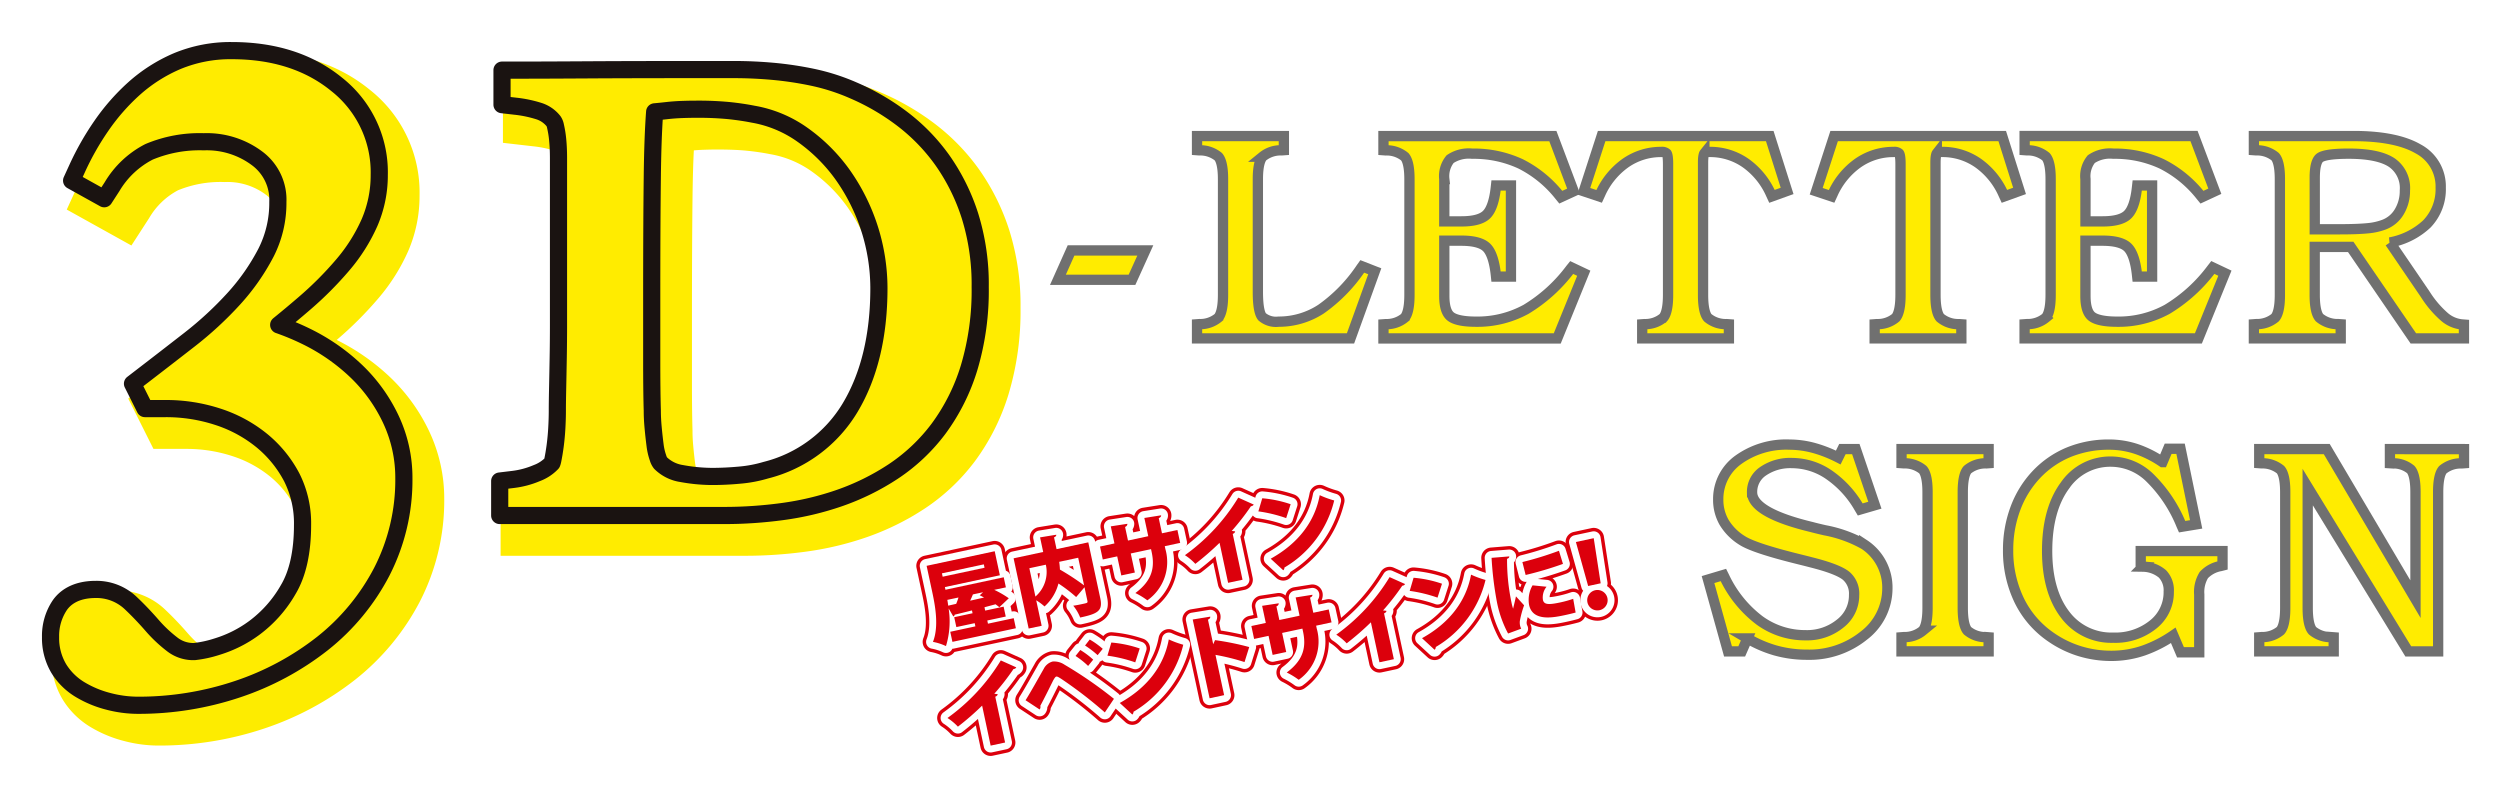 <svg xmlns="http://www.w3.org/2000/svg" xmlns:xlink="http://www.w3.org/1999/xlink" width="364.074" height="116.075" viewBox="0 0 364.074 116.075">
  <defs>
    <filter id="パス_2255" x="148.406" y="31.221" width="24.047" height="14.778" filterUnits="userSpaceOnUse">
      <feOffset dx="1" dy="1" input="SourceAlpha"/>
      <feGaussianBlur stdDeviation="1.5" result="blur"/>
      <feFlood flood-opacity="0.455"/>
      <feComposite operator="in" in2="blur"/>
      <feComposite in="SourceGraphic"/>
    </filter>
    <filter id="パス_2256" x="169.064" y="14.568" width="36.586" height="39.967" filterUnits="userSpaceOnUse">
      <feOffset dx="1" dy="1" input="SourceAlpha"/>
      <feGaussianBlur stdDeviation="1.5" result="blur-2"/>
      <feFlood flood-opacity="0.455"/>
      <feComposite operator="in" in2="blur-2"/>
      <feComposite in="SourceGraphic"/>
    </filter>
    <filter id="パス_2257" x="196.219" y="14.568" width="39.883" height="39.967" filterUnits="userSpaceOnUse">
      <feOffset dx="1" dy="1" input="SourceAlpha"/>
      <feGaussianBlur stdDeviation="1.5" result="blur-3"/>
      <feFlood flood-opacity="0.455"/>
      <feComposite operator="in" in2="blur-3"/>
      <feComposite in="SourceGraphic"/>
    </filter>
    <filter id="パス_2258" x="259.045" y="14.568" width="40.49" height="39.967" filterUnits="userSpaceOnUse">
      <feOffset dx="1" dy="1" input="SourceAlpha"/>
      <feGaussianBlur stdDeviation="1.5" result="blur-4"/>
      <feFlood flood-opacity="0.455"/>
      <feComposite operator="in" in2="blur-4"/>
      <feComposite in="SourceGraphic"/>
    </filter>
    <filter id="パス_2259" x="225.197" y="14.568" width="40.492" height="39.967" filterUnits="userSpaceOnUse">
      <feOffset dx="1" dy="1" input="SourceAlpha"/>
      <feGaussianBlur stdDeviation="1.5" result="blur-5"/>
      <feFlood flood-opacity="0.455"/>
      <feComposite operator="in" in2="blur-5"/>
      <feComposite in="SourceGraphic"/>
    </filter>
    <filter id="パス_2260" x="289.592" y="14.568" width="39.883" height="39.967" filterUnits="userSpaceOnUse">
      <feOffset dx="1" dy="1" input="SourceAlpha"/>
      <feGaussianBlur stdDeviation="1.5" result="blur-6"/>
      <feFlood flood-opacity="0.455"/>
      <feComposite operator="in" in2="blur-6"/>
      <feComposite in="SourceGraphic"/>
    </filter>
    <filter id="パス_2261" x="322.979" y="14.568" width="41.094" height="39.967" filterUnits="userSpaceOnUse">
      <feOffset dx="1" dy="1" input="SourceAlpha"/>
      <feGaussianBlur stdDeviation="1.5" result="blur-7"/>
      <feFlood flood-opacity="0.455"/>
      <feComposite operator="in" in2="blur-7"/>
      <feComposite in="SourceGraphic"/>
    </filter>
    <filter id="パス_2262" x="243.318" y="59.497" width="36.785" height="41.095" filterUnits="userSpaceOnUse">
      <feOffset dx="1" dy="1" input="SourceAlpha"/>
      <feGaussianBlur stdDeviation="1.5" result="blur-8"/>
      <feFlood flood-opacity="0.455"/>
      <feComposite operator="in" in2="blur-8"/>
      <feComposite in="SourceGraphic"/>
    </filter>
    <filter id="パス_2263" x="271.662" y="60.145" width="23.189" height="39.965" filterUnits="userSpaceOnUse">
      <feOffset dx="1" dy="1" input="SourceAlpha"/>
      <feGaussianBlur stdDeviation="1.5" result="blur-9"/>
      <feFlood flood-opacity="0.455"/>
      <feComposite operator="in" in2="blur-9"/>
      <feComposite in="SourceGraphic"/>
    </filter>
    <filter id="パス_2264" x="287.188" y="59.497" width="41.723" height="41.263" filterUnits="userSpaceOnUse">
      <feOffset dx="1" dy="1" input="SourceAlpha"/>
      <feGaussianBlur stdDeviation="1.5" result="blur-10"/>
      <feFlood flood-opacity="0.455"/>
      <feComposite operator="in" in2="blur-10"/>
      <feComposite in="SourceGraphic"/>
    </filter>
    <filter id="パス_2265" x="323.752" y="60.145" width="40.322" height="39.965" filterUnits="userSpaceOnUse">
      <feOffset dx="1" dy="1" input="SourceAlpha"/>
      <feGaussianBlur stdDeviation="1.5" result="blur-11"/>
      <feFlood flood-opacity="0.455"/>
      <feComposite operator="in" in2="blur-11"/>
      <feComposite in="SourceGraphic"/>
    </filter>
    <filter id="パス_2266" x="0" y="0" width="72.191" height="116.075" filterUnits="userSpaceOnUse">
      <feOffset dx="3" dy="3" input="SourceAlpha"/>
      <feGaussianBlur stdDeviation="2.5" result="blur-12"/>
      <feFlood flood-opacity="0.502"/>
      <feComposite operator="in" in2="blur-12"/>
      <feComposite in="SourceGraphic"/>
    </filter>
    <filter id="パス_2268" x="65.404" y="2.764" width="90.709" height="85.675" filterUnits="userSpaceOnUse">
      <feOffset dx="3" dy="3" input="SourceAlpha"/>
      <feGaussianBlur stdDeviation="2.5" result="blur-13"/>
      <feFlood flood-opacity="0.502"/>
      <feComposite operator="in" in2="blur-13"/>
      <feComposite in="SourceGraphic"/>
    </filter>
  </defs>
  <g id="_3d-btn" data-name="3d-btn" transform="translate(17561.824 -6457.5)">
    <g id="グループ_2189" data-name="グループ 2189" transform="translate(0 -4)">
      <g transform="matrix(1, 0, 0, 1, -17561.82, 6461.5)" filter="url(#パス_2255)">
        <path id="パス_2255-2" data-name="パス 2255" d="M393.68,118.377h10.789l1.938-4.278H395.592Z" transform="translate(-240.62 -78.63)" fill="#ffec00" stroke="#707070" stroke-width="1.5"/>
      </g>
      <g transform="matrix(1, 0, 0, 1, -17561.82, 6461.5)" filter="url(#パス_2256)">
        <path id="パス_2256-2" data-name="パス 2256" d="M434.764,119.174a22.921,22.921,0,0,1-5.822,5.984,11.22,11.22,0,0,1-6.185,1.836,3.118,3.118,0,0,1-2.412-.708c-.282-.336-.616-1.239-.616-3.638V106.225c0-2.049.372-2.9.683-3.255a4.149,4.149,0,0,1,2.769-.925l.335-.025V99.964H410.869v2.056l.333.025a4.15,4.15,0,0,1,2.77.925c.311.355.683,1.208.683,3.255v16.883c0,2.083-.378,2.948-.694,3.307a4.116,4.116,0,0,1-2.759.935l-.333.025v2.056h22.35l3.532-9.774-1.823-.712Z" transform="translate(-237.55 -81.15)" fill="#ffec00" stroke="#707070" stroke-width="1.5"/>
      </g>
      <g transform="matrix(1, 0, 0, 1, -17561.82, 6461.5)" filter="url(#パス_2257)">
        <path id="パス_2257-2" data-name="パス 2257" d="M461.15,119.327a22.738,22.738,0,0,1-6.468,5.871,14.7,14.7,0,0,1-7.239,1.8c-1.849,0-3.109-.256-3.745-.759-.611-.484-.92-1.494-.92-3V115.2h2.491c1.78,0,3.018.331,3.679.984s1.118,1.983,1.333,3.924l.034.322h2.17V107.161h-2.169l-.035.32c-.214,1.929-.666,3.246-1.343,3.915s-1.9.994-3.669.994h-2.491v-6.166a3.912,3.912,0,0,1,.847-2.9,4.847,4.847,0,0,1,3.212-.793,16.189,16.189,0,0,1,7.049,1.481,16.905,16.905,0,0,1,5.679,4.642l.177.216,1.876-.864-3.03-8.038H433.918v2.056l.333.025a4.156,4.156,0,0,1,2.77.925c.311.355.683,1.208.683,3.255v16.883c0,2.083-.378,2.948-.694,3.307a4.121,4.121,0,0,1-2.759.935l-.333.025v2.056h25.31l3.861-9.495-1.76-.834Z" transform="translate(-233.45 -81.15)" fill="#ffec00" stroke="#707070" stroke-width="1.5"/>
      </g>
      <g transform="matrix(1, 0, 0, 1, -17561.82, 6461.5)" filter="url(#パス_2258)">
        <path id="パス_2258-2" data-name="パス 2258" d="M487.408,108l2.244.749.138-.3a11.028,11.028,0,0,1,3.705-4.561,9.019,9.019,0,0,1,5.213-1.609,1,1,0,0,1,.778.22c.047.064.2.359.2,1.51v19.1c0,2.083-.377,2.949-.694,3.307a4.075,4.075,0,0,1-2.738.935l-.333.025v2.056h12.625v-2.056l-.333-.025a4.062,4.062,0,0,1-2.746-.934c-.312-.358-.686-1.223-.686-3.308V103.84c0-1.03.15-1.3.194-1.356a1.014,1.014,0,0,1,.762-.207,9.05,9.05,0,0,1,5.235,1.609,11.016,11.016,0,0,1,3.705,4.561l.139.3,2.207-.794L514.5,99.964h-24.48Z" transform="translate(-223.92 -81.15)" fill="#ffec00" stroke="#707070" stroke-width="1.5"/>
      </g>
      <g transform="matrix(1, 0, 0, 1, -17561.82, 6461.5)" filter="url(#パス_2259)">
        <path id="パス_2259-2" data-name="パス 2259" d="M458.678,108l2.243.749.139-.3a11.009,11.009,0,0,1,3.705-4.561,9.015,9.015,0,0,1,5.212-1.609,1,1,0,0,1,.778.22c.047.064.2.359.2,1.51v19.1c0,2.083-.377,2.949-.693,3.307a4.081,4.081,0,0,1-2.739.935l-.333.025v2.056h12.626v-2.056l-.335-.025a4.064,4.064,0,0,1-2.746-.934c-.312-.358-.684-1.223-.684-3.308V103.84c0-1.03.148-1.3.193-1.356a1.018,1.018,0,0,1,.763-.207,9.049,9.049,0,0,1,5.233,1.609,11.017,11.017,0,0,1,3.705,4.561l.139.3,2.208-.794-2.528-7.989h-24.48Z" transform="translate(-229.04 -81.15)" fill="#ffec00" stroke="#707070" stroke-width="1.5"/>
      </g>
      <g transform="matrix(1, 0, 0, 1, -17561.82, 6461.5)" filter="url(#パス_2260)">
        <path id="パス_2260-2" data-name="パス 2260" d="M540.4,119.327a22.74,22.74,0,0,1-6.469,5.871,14.7,14.7,0,0,1-7.237,1.8c-1.848,0-3.109-.256-3.745-.759-.611-.484-.92-1.494-.92-3V115.2h2.491c1.78,0,3.018.331,3.678.984s1.119,1.983,1.333,3.924l.035.322h2.17V107.161H529.57l-.036.32c-.213,1.929-.666,3.246-1.343,3.915s-1.9.994-3.668.994h-2.491v-6.166a3.912,3.912,0,0,1,.847-2.9,4.846,4.846,0,0,1,3.21-.793,16.181,16.181,0,0,1,7.049,1.481,16.9,16.9,0,0,1,5.68,4.642l.177.216L540.87,108l-3.03-8.038H513.171v2.056l.335.025a4.149,4.149,0,0,1,2.769.925c.312.355.684,1.208.684,3.255v16.883c0,2.083-.378,2.948-.7,3.307a4.115,4.115,0,0,1-2.758.935l-.335.025v2.056h25.311l3.861-9.495-1.761-.834Z" transform="translate(-219.33 -81.15)" fill="#ffec00" stroke="#707070" stroke-width="1.5"/>
      </g>
      <g transform="matrix(1, 0, 0, 1, -17561.82, 6461.5)" filter="url(#パス_2261)">
        <path id="パス_2261-2" data-name="パス 2261" d="M569.271,126.309a14.964,14.964,0,0,1-2.794-3.279l-5.157-7.568a10.677,10.677,0,0,0,5.378-2.7,7.268,7.268,0,0,0,2.017-5.284,6.177,6.177,0,0,0-3.307-5.656c-2.131-1.234-5.293-1.859-9.4-1.859h-14.5v2.056l.333.025a4.156,4.156,0,0,1,2.77.925c.311.355.683,1.208.683,3.255v16.883c0,2.083-.378,2.948-.694,3.307a4.121,4.121,0,0,1-2.759.935l-.333.025v2.056h12.646v-2.056l-.335-.025a4.115,4.115,0,0,1-2.758-.935c-.317-.359-.694-1.224-.694-3.307v-7h5.243l9.122,13.326H572.1v-2.013l-.333-.026A4.564,4.564,0,0,1,569.271,126.309Zm-18.9-20.292c0-1.942.409-2.648.752-2.9.366-.269,1.394-.589,4.2-.589,2.883,0,5,.443,6.292,1.318A4.506,4.506,0,0,1,563.5,107.9a5.852,5.852,0,0,1-.835,3.116,4.366,4.366,0,0,1-2.243,1.861,8.881,8.881,0,0,1-2.3.51c-.954.1-2.381.154-4.24.154h-3.508Z" transform="translate(-214.28 -81.15)" fill="#ffec00" stroke="#707070" stroke-width="1.5"/>
      </g>
      <g transform="matrix(1, 0, 0, 1, -17561.82, 6461.5)" filter="url(#パス_2262)">
        <path id="パス_2262-2" data-name="パス 2262" d="M496.774,152.637a18.613,18.613,0,0,0-5.707-2.062c-.845-.193-1.5-.352-1.966-.481-.179-.041-.455-.111-.827-.206-5.192-1.342-7.825-2.97-7.825-4.84A3.613,3.613,0,0,1,482.02,142a6.986,6.986,0,0,1,4.28-1.215,9.543,9.543,0,0,1,5.324,1.687,14.7,14.7,0,0,1,4.429,4.832l.144.24,2.136-.623-2.778-8.175h-1.947L493,139.978a18.861,18.861,0,0,0-3.454-1.364,13.659,13.659,0,0,0-3.643-.515,11.928,11.928,0,0,0-7.459,2.218,7.014,7.014,0,0,0-2.923,5.778,6.547,6.547,0,0,0,.865,3.34,7.936,7.936,0,0,0,2.6,2.611c1.162.755,3.873,1.653,8.291,2.746.736.181,1.312.328,1.734.439,2.666.667,4.411,1.344,5.186,2.016a3.416,3.416,0,0,1,1.11,2.759,5.175,5.175,0,0,1-2.006,4.139,7.643,7.643,0,0,1-5.08,1.714,11.257,11.257,0,0,1-6.684-2.161,17.055,17.055,0,0,1-5.127-6.343l-.135-.271-2.241.669,2.909,10.458h2l.831-1.891a17.828,17.828,0,0,0,3.989,1.731,16.954,16.954,0,0,0,4.714.642,12.611,12.611,0,0,0,8.262-2.792,8.643,8.643,0,0,0,3.415-6.878,7.5,7.5,0,0,0-3.38-6.387Z" transform="translate(-226.3 -74.35)" fill="#ffec00" stroke="#707070" stroke-width="1.5"/>
      </g>
      <g transform="matrix(1, 0, 0, 1, -17561.82, 6461.5)" filter="url(#パス_2263)">
        <path id="パス_2263-2" data-name="パス 2263" d="M497.954,140.7l.335.025a4.143,4.143,0,0,1,2.769.925c.312.355.685,1.208.685,3.255v16.882c0,2.084-.378,2.949-.7,3.308a4.115,4.115,0,0,1-2.758.934l-.335.026v2.055h12.689V166.06l-.333-.026a4.064,4.064,0,0,1-2.746-.933c-.313-.359-.686-1.224-.686-3.309V144.91c0-2.05.367-2.9.675-3.256a4.091,4.091,0,0,1,2.757-.924l.333-.025v-2.056H497.954Z" transform="translate(-222.04 -74.25)" fill="#ffec00" stroke="#707070" stroke-width="1.5"/>
      </g>
      <g transform="matrix(1, 0, 0, 1, -17561.82, 6461.5)" filter="url(#パス_2264)">
        <path id="パス_2264-2" data-name="パス 2264" d="M530.439,155.842l.332.027a4.51,4.51,0,0,1,2.833,1.06,3.444,3.444,0,0,1,.914,2.575,5.968,5.968,0,0,1-2.247,4.777,8.747,8.747,0,0,1-5.844,1.933,8.4,8.4,0,0,1-7.005-3.364c-1.733-2.26-2.613-5.378-2.613-9.267,0-3.988.874-7.2,2.6-9.535a7.983,7.983,0,0,1,6.811-3.472,8.126,8.126,0,0,1,5.491,2.293,20.314,20.314,0,0,1,4.639,6.928l.113.256,2.048-.337-2.27-11.011h-1.81l-.82,1.945a15.724,15.724,0,0,0-3.633-1.853,12.643,12.643,0,0,0-4.134-.7,15.341,15.341,0,0,0-5.9,1.115A13.66,13.66,0,0,0,515.2,142.5a14.553,14.553,0,0,0-3.024,4.933,17.131,17.131,0,0,0-1.049,5.984,16.559,16.559,0,0,0,1.638,7.409,13.852,13.852,0,0,0,4.735,5.4,15.194,15.194,0,0,0,4.113,1.971,15.685,15.685,0,0,0,4.562.665,14.417,14.417,0,0,0,4.741-.8,18.5,18.5,0,0,0,4.264-2.188l1.049,2.469h2.733v-8.416a4.714,4.714,0,0,1,.668-2.833,4.377,4.377,0,0,1,2.449-1.314l.272-.07V153.6H530.439Z" transform="translate(-219.69 -74.35)" fill="#ffec00" stroke="#707070" stroke-width="1.5"/>
      </g>
      <g transform="matrix(1, 0, 0, 1, -17561.82, 6461.5)" filter="url(#パス_2265)">
        <path id="パス_2265-2" data-name="パス 2265" d="M561.2,138.649v2.058l.337.022a3.968,3.968,0,0,1,2.7.9c.312.355.684,1.21.684,3.276v15.6L552,138.649h-9.834V140.7l.333.025a4.149,4.149,0,0,1,2.77.925c.311.355.683,1.208.683,3.255v16.882c0,2.084-.378,2.949-.694,3.308a4.122,4.122,0,0,1-2.759.934l-.333.026v2.055h10.847V166.06l-.334-.026a4.109,4.109,0,0,1-2.758-.935c-.317-.358-.694-1.223-.694-3.307V144.183l14.646,23.932h4.35v-23.2c0-2.05.366-2.9.674-3.256a4.1,4.1,0,0,1,2.757-.924l.335-.025v-2.056Z" transform="translate(-214.16 -74.25)" fill="#ffec00" stroke="#707070" stroke-width="1.5"/>
      </g>
    </g>
    <g id="グループ_2190" data-name="グループ 2190">
      <g transform="matrix(1, 0, 0, 1, -17561.82, 6457.5)" filter="url(#パス_2266)">
        <path id="パス_2266-2" data-name="パス 2266" d="M263.387,188.886a19.83,19.83,0,0,1-4.929-.657,18.2,18.2,0,0,1-4.827-1.993,12,12,0,0,1-4.151-4.08,11.49,11.49,0,0,1-1.612-6.061,10.821,10.821,0,0,1,1.819-6.225c.911-1.339,3.118-3.589,7.624-3.589a10.146,10.146,0,0,1,7.1,2.8c1.118,1.056,2.237,2.229,3.324,3.483a17.05,17.05,0,0,0,2.571,2.393,2.049,2.049,0,0,0,1.3.371,22.5,22.5,0,0,0,2.637-.62,15.055,15.055,0,0,0,4.49-2.285,15.315,15.315,0,0,0,4.143-4.706c1.119-1.864,1.687-4.54,1.687-7.953a12.016,12.016,0,0,0-1.224-5.572,14.455,14.455,0,0,0-3.578-4.437,16.826,16.826,0,0,0-5.428-2.98,21.426,21.426,0,0,0-6.855-1.092h-4.764l-3.669-7.328,3.341-2.566q3.208-2.466,6.853-5.3a48.491,48.491,0,0,0,6.055-5.594,28.621,28.621,0,0,0,4.26-6.09,13.075,13.075,0,0,0,1.414-6.072,4.679,4.679,0,0,0-1.829-4.03,9.348,9.348,0,0,0-6.082-1.882,16.247,16.247,0,0,0-6.77,1.2,10.6,10.6,0,0,0-4.192,4.033l-2.593,4.008-9.414-5.233,1.966-4.292A43.417,43.417,0,0,1,255.775,100a33.589,33.589,0,0,1,5.19-5.918,25.711,25.711,0,0,1,7.03-4.486,22.987,22.987,0,0,1,9.152-1.783c6.8,0,12.533,1.868,17.048,5.551a19.051,19.051,0,0,1,7.271,15.422,20.213,20.213,0,0,1-1.663,8.107,28.032,28.032,0,0,1-4.31,6.831,53.538,53.538,0,0,1-6.027,6.034l-.065.057a31.681,31.681,0,0,1,7.821,5.47,26.436,26.436,0,0,1,5.681,7.909,22.866,22.866,0,0,1,2.157,9.723,32.11,32.11,0,0,1-3.553,15,35.273,35.273,0,0,1-9.412,11.37,43.876,43.876,0,0,1-13.184,7.095A48.176,48.176,0,0,1,263.387,188.886Z" transform="translate(-243.37 -83.31)" fill="#fdec00"/>
      </g>
      <g transform="matrix(1, 0, 0, 1, -17561.82, 6457.5)" filter="url(#パス_2268)">
        <path id="パス_2268-2" data-name="パス 2268" d="M312.519,161.218v-10.43L317,150.25a9.88,9.88,0,0,0,2.686-.721,5.874,5.874,0,0,0,.73-.365c.075-.413.144-.859.208-1.344.1-.7.167-1.48.216-2.306.051-.855.075-1.686.075-2.47,0-.845.015-1.953.044-3.3s.056-2.8.084-4.39.04-3.21.04-4.819V106.284c0-.841-.033-1.623-.1-2.323a12.865,12.865,0,0,0-.22-1.467,1.323,1.323,0,0,0-.486-.286,14.706,14.706,0,0,0-2.919-.611l-4.5-.519V90.627h5.083c2.46,0,5.866-.013,10.122-.041,4.5-.028,9.905-.042,16.063-.042h5.371c1.991,0,4.009.092,6,.273a52.563,52.563,0,0,1,6.133.929,33.5,33.5,0,0,1,6.436,2.077,36.771,36.771,0,0,1,7.661,4.464,30.89,30.89,0,0,1,6.482,6.679,32.622,32.622,0,0,1,4.39,8.846,36.39,36.39,0,0,1,1.636,11.272,42.057,42.057,0,0,1-1.746,12.61,32.174,32.174,0,0,1-4.9,9.757,29.487,29.487,0,0,1-7.3,6.887,38.049,38.049,0,0,1-8.427,4.164,45.555,45.555,0,0,1-8.974,2.127,65.747,65.747,0,0,1-8.641.59Zm28.594-12.295a3,3,0,0,0,1.265.491,22.282,22.282,0,0,0,3.926.381c1.232,0,2.526-.064,3.844-.188a15.952,15.952,0,0,0,3.151-.6c4.935-1.415,8.312-3.909,10.671-7.857,2.5-4.185,3.77-9.535,3.77-15.9a25.832,25.832,0,0,0-4.751-14.867,21.946,21.946,0,0,0-5.18-5.148,14.705,14.705,0,0,0-6-2.5l-.126-.023c-.967-.192-2.054-.353-3.227-.475s-2.654-.182-4.424-.182c-.6,0-1.276.013-2.005.038-.463.017-.922.046-1.368.085-.1,1.966-.159,4.26-.19,6.854-.055,4.674-.083,10.442-.083,17.146v9.819c0,2.871.027,5.218.081,6.977l0,.114c0,.668.035,1.375.106,2.142.079.871.17,1.708.271,2.489A6.553,6.553,0,0,0,341.113,148.923Z" transform="translate(-242.62 -83.28)" fill="#ffec00"/>
      </g>
      <path id="パス_2518" data-name="パス 2518" d="M300.272,144.373a23.552,23.552,0,0,0-5.065-7.052,28.9,28.9,0,0,0-7.251-5.041,36.387,36.387,0,0,0-4.034-1.688q1.933-1.566,3.64-3.04a50.759,50.759,0,0,0,5.706-5.709,25.171,25.171,0,0,0,3.873-6.128,17.363,17.363,0,0,0,1.425-6.964,16.3,16.3,0,0,0-6.216-13.2c-3.989-3.254-9.115-4.9-15.236-4.9a20.133,20.133,0,0,0-8.014,1.547,22.86,22.86,0,0,0-6.249,3.985,30.669,30.669,0,0,0-4.747,5.414,40.459,40.459,0,0,0-3.477,6.1l-.861,1.882,4.751,2.64,1.137-1.755a13.355,13.355,0,0,1,5.389-5.076,19.035,19.035,0,0,1,7.981-1.464,12.222,12.222,0,0,1,7.853,2.493A7.5,7.5,0,0,1,283.8,112.7a15.912,15.912,0,0,1-1.734,7.388,31.48,31.48,0,0,1-4.688,6.7,51.352,51.352,0,0,1-6.413,5.928q-3.653,2.842-6.869,5.312l-1.464,1.125,1.817,3.627h2.992a24.283,24.283,0,0,1,7.776,1.243,19.7,19.7,0,0,1,6.347,3.5,17.276,17.276,0,0,1,4.284,5.317,14.825,14.825,0,0,1,1.547,6.892c0,3.939-.706,7.112-2.1,9.43a18.143,18.143,0,0,1-4.949,5.574,17.86,17.86,0,0,1-5.38,2.705,16.455,16.455,0,0,1-3.311.723,4.969,4.969,0,0,1-3.114-.953,19.857,19.857,0,0,1-3.007-2.8c-1.03-1.187-2.082-2.289-3.128-3.279a7.238,7.238,0,0,0-5.132-2.017c-3.028,0-4.53,1.274-5.257,2.34a8.009,8.009,0,0,0-1.318,4.607,8.671,8.671,0,0,0,1.193,4.572,9.2,9.2,0,0,0,3.178,3.111,15.328,15.328,0,0,0,4.065,1.674,17.018,17.018,0,0,0,4.215.567,45.316,45.316,0,0,0,14.6-2.351,40.986,40.986,0,0,0,12.324-6.625,32.39,32.39,0,0,0,8.65-10.448h0a29.26,29.26,0,0,0,3.228-13.678A20.008,20.008,0,0,0,300.272,144.373Z" transform="translate(-17805.16 6374.222)" fill="#ffec00" stroke="#1a1311" stroke-linecap="round" stroke-linejoin="round" stroke-width="2.5"/>
      <path id="パス_2519" data-name="パス 2519" d="M383.834,114.669a29.725,29.725,0,0,0-4-8.07,27.994,27.994,0,0,0-5.879-6.059,33.9,33.9,0,0,0-7.08-4.123,30.541,30.541,0,0,0-5.883-1.9,49.808,49.808,0,0,0-5.8-.878c-1.9-.173-3.835-.261-5.74-.261h-5.371c-6.152,0-11.549.014-16.045.042-4.263.027-7.675.041-10.14.041H315.69v5.027l1.961.227a17.525,17.525,0,0,1,3.5.741,4.416,4.416,0,0,1,2.039,1.438,1.788,1.788,0,0,1,.284.712,14.976,14.976,0,0,1,.327,2.047c.077.8.115,1.669.115,2.6v24.254c0,1.625-.013,3.264-.042,4.869s-.056,3.06-.084,4.4c-.027,1.319-.043,2.409-.043,3.237s-.026,1.723-.08,2.638c-.052.888-.132,1.738-.236,2.521s-.224,1.5-.35,2.108a2.287,2.287,0,0,1-.116.407l-.028.032a5.84,5.84,0,0,1-2.164,1.417,12.712,12.712,0,0,1-3.467.93l-1.952.235v5.018H348.2a63.014,63.014,0,0,0,8.263-.565,42.707,42.707,0,0,0,8.41-1.992,35.2,35.2,0,0,0,7.792-3.851,26.61,26.61,0,0,0,6.591-6.221,29.293,29.293,0,0,0,4.457-8.893,39.164,39.164,0,0,0,1.615-11.745A33.5,33.5,0,0,0,383.834,114.669Zm-45.06,36.008a2.29,2.29,0,0,1-.364-.738,8.9,8.9,0,0,1-.433-1.885c-.106-.815-.2-1.69-.285-2.6-.077-.849-.116-1.643-.116-2.358v-.068c-.055-1.8-.083-4.174-.083-7.066v-9.819c0-6.666.028-12.445.084-17.179.044-3.793.159-6.953.343-9.429q.859-.077,1.841-.188c.689-.076,1.41-.128,2.141-.156.767-.026,1.475-.039,2.105-.039a47.2,47.2,0,0,1,4.721.2c1.264.133,2.438.306,3.49.515l.055.01a17.539,17.539,0,0,1,7.158,2.985,24.838,24.838,0,0,1,5.856,5.818,28.7,28.7,0,0,1,5.291,16.541c0,6.889-1.405,12.734-4.177,17.37a19.977,19.977,0,0,1-12.3,9.13,18.835,18.835,0,0,1-3.718.711c-1.4.133-2.787.2-4.113.2a25.124,25.124,0,0,1-4.434-.427A5.554,5.554,0,0,1,338.774,150.677Z" transform="translate(-17804.406 6374.253)" fill="#ffec00" stroke="#1a1311" stroke-linecap="round" stroke-linejoin="round" stroke-width="2.5"/>
    </g>
    <g id="グループ_1583" data-name="グループ 1583" transform="matrix(0.995, -0.105, 0.105, 0.995, -18739.439, 6043.162)">
      <g id="グループ_1581" data-name="グループ 1581" transform="translate(1252.277 626.297)">
        <g id="グループ_1580" data-name="グループ 1580">
          <g id="グループ_1578" data-name="グループ 1578">
            <g id="グループ_1577" data-name="グループ 1577">
              <path id="パス_2213" data-name="パス 2213" d="M1260.517,638.677l3.814-.405.158,1.492-9.393,1-.158-1.492,3.719-.4-.051-.476-2.715.288-.158-1.463,2.717-.29-.044-.42c-.973.142-1.852.261-2.564.351a.325.325,0,0,1-.227.239l-.559-1.234a12.293,12.293,0,0,1-.958,5.411,7.665,7.665,0,0,0-1.82-.808c1.108-2.118.882-5.123.661-7.206l-.418-3.9,10.08-1.072.379,3.56-8.138.865.042.4,8.625-.918.158,1.493-1.726.18a13.805,13.805,0,0,1,1.982,1.443l-1.506,1.151c-.136-.148-.312-.3-.5-.482l-1.575.247-.077.022.051.486,2.73-.29.156,1.465-2.73.29Zm.308-8.651-6.2.659.053.5,6.2-.659ZM1255,634.608c.018.278.034.557.039.851l1.186-.142c.144-.27.3-.577.426-.883Zm3.786-.4c-.144.27-.312.57-.494.868l2.057-.245c-.2-.14-.4-.278-.59-.391l.531-.391Z" transform="translate(-1252.277 -624.25)" fill="#dc000c" stroke="#dc000c" stroke-linecap="round" stroke-linejoin="round" stroke-width="3"/>
              <path id="パス_2214" data-name="パス 2214" d="M1269.722,629.166l.883,8.284c.2,1.86-.605,2.2-3.205,2.474a6.525,6.525,0,0,0-.823-1.818c.468-.01,1.007-.067,1.39-.109.687-.071.766-.081.736-.373l-.215-2.018-1.358,1.293a21.33,21.33,0,0,0-2.357-2.231,6.75,6.75,0,0,1-2.365,3.109,7.782,7.782,0,0,0-1.109-1.017l.4,3.771-1.925.2-1.107-10.394,4.379-.466-.229-2.162,2.385-.134c0,.146-.091.263-.363.345l.187,1.743Zm-8.927,2.845.446,4.195a4.746,4.746,0,0,0,1.994-4.454Zm7.229-.77-2.811.3a11.1,11.1,0,0,1-.012,1.133,35.5,35.5,0,0,1,3.257,2.657Z" transform="translate(-1245.716 -624.981)" fill="#dc000c" stroke="#dc000c" stroke-linecap="round" stroke-linejoin="round" stroke-width="3"/>
              <path id="パス_2215" data-name="パス 2215" d="M1276.585,631.264l-2.282.243.044.422a6.826,6.826,0,0,1-3.39,7.151,10.55,10.55,0,0,0-1.625-1.24c2.738-1.615,3.212-3.532,2.985-5.68l-.047-.436-3,.318.3,2.823-2.006.213-.3-2.823-2.138.229-.2-1.915,2.136-.227-.27-2.531,2.444-.116a.474.474,0,0,1-.385.416l.215,2.018,3-.32-.288-2.7,2.466-.128c0,.158-.114.292-.385.375l.237,2.241,2.284-.243Z" transform="translate(-1239.286 -625.598)" fill="#dc000c" stroke="#dc000c" stroke-linecap="round" stroke-linejoin="round" stroke-width="3"/>
              <path id="パス_2216" data-name="パス 2216" d="M1276.131,632.555a39.391,39.391,0,0,1-3.826,2.677,7.908,7.908,0,0,0-1.376-1.417,28.484,28.484,0,0,0,8.6-7.518l2.134,1.244a.508.508,0,0,1-.432.2,34.383,34.383,0,0,1-3.161,3.281l.491.112c-.022.134-.144.267-.389.334l.719,6.783-2.134.225Z" transform="translate(-1233.131 -626.297)" fill="#dc000c" stroke="#dc000c" stroke-linecap="round" stroke-linejoin="round" stroke-width="3"/>
              <path id="パス_2217" data-name="パス 2217" d="M1277.268,626.525a17.129,17.129,0,0,1,4.019,1.295l-.859,1.943a20.585,20.585,0,0,0-3.923-1.4Zm.3,8.878c4.2-1.781,6.949-4.675,8.068-8.448a13.468,13.468,0,0,0,2.014.987,15.514,15.514,0,0,1-8.228,8.945.517.517,0,0,1-.213.383Z" transform="translate(-1227.408 -626.063)" fill="#dc000c" stroke="#dc000c" stroke-linecap="round" stroke-linejoin="round" stroke-width="3"/>
              <path id="パス_2218" data-name="パス 2218" d="M1257.945,642.394a39.966,39.966,0,0,1-3.826,2.677,7.979,7.979,0,0,0-1.378-1.416,28.491,28.491,0,0,0,8.6-7.518l2.134,1.242a.493.493,0,0,1-.432.2,34.9,34.9,0,0,1-3.157,3.283l.49.112c-.026.134-.146.267-.393.332l.723,6.781-2.138.227Z" transform="translate(-1251.801 -616.197)" fill="#dc000c" stroke="#dc000c" stroke-linecap="round" stroke-linejoin="round" stroke-width="3"/>
              <path id="パス_2219" data-name="パス 2219" d="M1258.452,643.123c.835-1.05,2.308-3.155,3.109-4.266a2.039,2.039,0,0,1,1.4-.924,2.7,2.7,0,0,1,1.668.636,60.5,60.5,0,0,1,6.637,5.7l-1.526,1.828a61.66,61.66,0,0,0-5.834-5.557c-.322-.247-.495-.385-.641-.371s-.283.2-.507.5c-.308.488-1.55,2.462-2.257,3.484a.591.591,0,0,1-.156.523Zm8.693-6.436a11.787,11.787,0,0,1,1.719,1.593l-.833.835a11.84,11.84,0,0,0-1.67-1.637Zm1.522-1.374a11.685,11.685,0,0,1,1.741,1.55l-.835.835a13.747,13.747,0,0,0-1.674-1.585Z" transform="translate(-1245.938 -617.042)" fill="#dc000c" stroke="#dc000c" stroke-linecap="round" stroke-linejoin="round" stroke-width="3"/>
              <path id="パス_2220" data-name="パス 2220" d="M1265.4,635.692a17.035,17.035,0,0,1,4.019,1.293l-.859,1.943a20.444,20.444,0,0,0-3.923-1.394Zm.3,8.878c4.2-1.783,6.947-4.675,8.067-8.451a13.585,13.585,0,0,0,2.014.989,15.518,15.518,0,0,1-8.23,8.945.509.509,0,0,1-.211.383Z" transform="translate(-1239.591 -616.653)" fill="#dc000c" stroke="#dc000c" stroke-linecap="round" stroke-linejoin="round" stroke-width="3"/>
              <path id="パス_2221" data-name="パス 2221" d="M1277.849,641.687a32.062,32.062,0,0,0-4.094-1.485l.636,5.962-2.152.231L1271,634.734l2.584-.146c0,.16-.1.322-.383.4l.387,3.64.326-.568a39.465,39.465,0,0,1,4.845,1.526Z" transform="translate(-1233.057 -617.786)" fill="#dc000c" stroke="#dc000c" stroke-linecap="round" stroke-linejoin="round" stroke-width="3"/>
              <path id="パス_2222" data-name="パス 2222" d="M1286.8,638.084l-2.282.243.042.421a6.822,6.822,0,0,1-3.388,7.149,10.772,10.772,0,0,0-1.625-1.24c2.736-1.613,3.212-3.53,2.985-5.682l-.047-.434-3,.318.3,2.823-2.009.213-.3-2.821-2.138.227-.2-1.913,2.136-.227-.27-2.533,2.446-.111a.476.476,0,0,1-.385.411l.215,2.018,2.993-.318-.288-2.7,2.468-.132c0,.16-.116.294-.387.377l.239,2.241,2.282-.243Z" transform="translate(-1228.805 -618.601)" fill="#dc000c" stroke="#dc000c" stroke-linecap="round" stroke-linejoin="round" stroke-width="3"/>
              <path id="パス_2223" data-name="パス 2223" d="M1286.34,639.374a40.056,40.056,0,0,1-3.824,2.675,8.038,8.038,0,0,0-1.376-1.417,28.558,28.558,0,0,0,8.6-7.516l2.132,1.24a.49.49,0,0,1-.43.2,34.7,34.7,0,0,1-3.161,3.285l.49.107c-.024.136-.144.268-.391.334l.722,6.781-2.134.227Z" transform="translate(-1222.649 -619.297)" fill="#dc000c" stroke="#dc000c" stroke-linecap="round" stroke-linejoin="round" stroke-width="3"/>
              <path id="パス_2224" data-name="パス 2224" d="M1287.477,633.342a17.114,17.114,0,0,1,4.021,1.3l-.859,1.945a20.586,20.586,0,0,0-3.923-1.4Zm.3,8.878c4.2-1.781,6.947-4.673,8.068-8.448a13.663,13.663,0,0,0,2.012.989,15.513,15.513,0,0,1-8.227,8.945.505.505,0,0,1-.211.383Z" transform="translate(-1216.927 -619.065)" fill="#dc000c" stroke="#dc000c" stroke-linecap="round" stroke-linejoin="round" stroke-width="3"/>
              <path id="パス_2225" data-name="パス 2225" d="M1295.424,632.569c0,.148-.107.263-.355.316a29.827,29.827,0,0,0-.026,6.393,6.74,6.74,0,0,0,.138.92c.091-.28.484-1.333.6-1.745l1.044,1.423a14.045,14.045,0,0,0-.859,2.213,2.281,2.281,0,0,0-.036.642,1.961,1.961,0,0,0,.118.482l-1.974.5a16.441,16.441,0,0,1-1.133-4.732,49.061,49.061,0,0,1-.1-6.475Zm1.814,1.019a47.729,47.729,0,0,0,5.464-1.074l.381,1.96a49.782,49.782,0,0,1-5.573,1.034Zm6.935,8.12c-.487.079-1,.146-1.5.2-1.724.184-4.851.517-5.121-2.014a4.235,4.235,0,0,1,.8-2.78l2.006.415a2.467,2.467,0,0,0-.726,1.838c.075.713.7.831,2.456.644a15.289,15.289,0,0,0,1.941-.326Z" transform="translate(-1210.697 -619.919)" fill="#dc000c" stroke="#dc000c" stroke-linecap="round" stroke-linejoin="round" stroke-width="3"/>
              <path id="パス_2226" data-name="パス 2226" d="M1300.053,638.71l-1.1-6.554,2.638-.282.318,6.637Zm-.351,2.361a1.487,1.487,0,1,1,1.638,1.315A1.486,1.486,0,0,1,1299.7,641.071Z" transform="translate(-1204.36 -620.571)" fill="#dc000c" stroke="#dc000c" stroke-linecap="round" stroke-linejoin="round" stroke-width="3"/>
            </g>
          </g>
          <g id="グループ_1579" data-name="グループ 1579">
            <path id="パス_2227" data-name="パス 2227" d="M1260.517,638.677l3.814-.405.158,1.492-9.393,1-.158-1.492,3.719-.4-.051-.476-2.715.288-.158-1.463,2.717-.29-.044-.42c-.973.142-1.852.261-2.564.351a.325.325,0,0,1-.227.239l-.559-1.234a12.293,12.293,0,0,1-.958,5.411,7.665,7.665,0,0,0-1.82-.808c1.108-2.118.882-5.123.661-7.206l-.418-3.9,10.08-1.072.379,3.56-8.138.865.042.4,8.625-.918.158,1.493-1.726.18a13.805,13.805,0,0,1,1.982,1.443l-1.506,1.151c-.136-.148-.312-.3-.5-.482l-1.575.247-.077.022.051.486,2.73-.29.156,1.465-2.73.29Zm.308-8.651-6.2.659.053.5,6.2-.659ZM1255,634.608c.018.278.034.557.039.851l1.186-.142c.144-.27.3-.577.426-.883Zm3.786-.4c-.144.27-.312.57-.494.868l2.057-.245c-.2-.14-.4-.278-.59-.391l.531-.391Z" transform="translate(-1252.277 -624.25)" fill="#006981" stroke="#fff" stroke-linecap="round" stroke-linejoin="round" stroke-width="2"/>
            <path id="パス_2228" data-name="パス 2228" d="M1269.722,629.166l.883,8.284c.2,1.86-.605,2.2-3.205,2.474a6.525,6.525,0,0,0-.823-1.818c.468-.01,1.007-.067,1.39-.109.687-.071.766-.081.736-.373l-.215-2.018-1.358,1.293a21.33,21.33,0,0,0-2.357-2.231,6.75,6.75,0,0,1-2.365,3.109,7.782,7.782,0,0,0-1.109-1.017l.4,3.771-1.925.2-1.107-10.394,4.379-.466-.229-2.162,2.385-.134c0,.146-.091.263-.363.345l.187,1.743Zm-8.927,2.845.446,4.195a4.746,4.746,0,0,0,1.994-4.454Zm7.229-.77-2.811.3a11.1,11.1,0,0,1-.012,1.133,35.5,35.5,0,0,1,3.257,2.657Z" transform="translate(-1245.716 -624.981)" fill="#006981" stroke="#fff" stroke-linecap="round" stroke-linejoin="round" stroke-width="2"/>
            <path id="パス_2229" data-name="パス 2229" d="M1276.585,631.264l-2.282.243.044.422a6.826,6.826,0,0,1-3.39,7.151,10.55,10.55,0,0,0-1.625-1.24c2.738-1.615,3.212-3.532,2.985-5.68l-.047-.436-3,.318.3,2.823-2.006.213-.3-2.823-2.138.229-.2-1.915,2.136-.227-.27-2.531,2.444-.116a.474.474,0,0,1-.385.416l.215,2.018,3-.32-.288-2.7,2.466-.128c0,.158-.114.292-.385.375l.237,2.241,2.284-.243Z" transform="translate(-1239.286 -625.598)" fill="#006981" stroke="#fff" stroke-linecap="round" stroke-linejoin="round" stroke-width="2"/>
            <path id="パス_2230" data-name="パス 2230" d="M1276.131,632.555a39.391,39.391,0,0,1-3.826,2.677,7.908,7.908,0,0,0-1.376-1.417,28.484,28.484,0,0,0,8.6-7.518l2.134,1.244a.508.508,0,0,1-.432.2,34.383,34.383,0,0,1-3.161,3.281l.491.112c-.022.134-.144.267-.389.334l.719,6.783-2.134.225Z" transform="translate(-1233.131 -626.297)" fill="#006981" stroke="#fff" stroke-linecap="round" stroke-linejoin="round" stroke-width="2"/>
            <path id="パス_2231" data-name="パス 2231" d="M1277.268,626.525a17.129,17.129,0,0,1,4.019,1.295l-.859,1.943a20.585,20.585,0,0,0-3.923-1.4Zm.3,8.878c4.2-1.781,6.949-4.675,8.068-8.448a13.468,13.468,0,0,0,2.014.987,15.514,15.514,0,0,1-8.228,8.945.517.517,0,0,1-.213.383Z" transform="translate(-1227.408 -626.063)" fill="#006981" stroke="#fff" stroke-linecap="round" stroke-linejoin="round" stroke-width="2"/>
            <path id="パス_2232" data-name="パス 2232" d="M1257.945,642.394a39.966,39.966,0,0,1-3.826,2.677,7.979,7.979,0,0,0-1.378-1.416,28.491,28.491,0,0,0,8.6-7.518l2.134,1.242a.493.493,0,0,1-.432.2,34.9,34.9,0,0,1-3.157,3.283l.49.112c-.026.134-.146.267-.393.332l.723,6.781-2.138.227Z" transform="translate(-1251.801 -616.197)" fill="#006981" stroke="#fff" stroke-linecap="round" stroke-linejoin="round" stroke-width="2"/>
            <path id="パス_2233" data-name="パス 2233" d="M1258.452,643.123c.835-1.05,2.308-3.155,3.109-4.266a2.039,2.039,0,0,1,1.4-.924,2.7,2.7,0,0,1,1.668.636,60.5,60.5,0,0,1,6.637,5.7l-1.526,1.828a61.66,61.66,0,0,0-5.834-5.557c-.322-.247-.495-.385-.641-.371s-.283.2-.507.5c-.308.488-1.55,2.462-2.257,3.484a.591.591,0,0,1-.156.523Zm8.693-6.436a11.787,11.787,0,0,1,1.719,1.593l-.833.835a11.84,11.84,0,0,0-1.67-1.637Zm1.522-1.374a11.685,11.685,0,0,1,1.741,1.55l-.835.835a13.747,13.747,0,0,0-1.674-1.585Z" transform="translate(-1245.938 -617.042)" fill="#006981" stroke="#fff" stroke-linecap="round" stroke-linejoin="round" stroke-width="2"/>
            <path id="パス_2234" data-name="パス 2234" d="M1265.4,635.692a17.035,17.035,0,0,1,4.019,1.293l-.859,1.943a20.444,20.444,0,0,0-3.923-1.394Zm.3,8.878c4.2-1.783,6.947-4.675,8.067-8.451a13.585,13.585,0,0,0,2.014.989,15.518,15.518,0,0,1-8.23,8.945.509.509,0,0,1-.211.383Z" transform="translate(-1239.591 -616.653)" fill="#006981" stroke="#fff" stroke-linecap="round" stroke-linejoin="round" stroke-width="2"/>
            <path id="パス_2235" data-name="パス 2235" d="M1277.849,641.687a32.062,32.062,0,0,0-4.094-1.485l.636,5.962-2.152.231L1271,634.734l2.584-.146c0,.16-.1.322-.383.4l.387,3.64.326-.568a39.465,39.465,0,0,1,4.845,1.526Z" transform="translate(-1233.057 -617.786)" fill="#006981" stroke="#fff" stroke-linecap="round" stroke-linejoin="round" stroke-width="2"/>
            <path id="パス_2236" data-name="パス 2236" d="M1286.8,638.084l-2.282.243.042.421a6.822,6.822,0,0,1-3.388,7.149,10.772,10.772,0,0,0-1.625-1.24c2.736-1.613,3.212-3.53,2.985-5.682l-.047-.434-3,.318.3,2.823-2.009.213-.3-2.821-2.138.227-.2-1.913,2.136-.227-.27-2.533,2.446-.111a.476.476,0,0,1-.385.411l.215,2.018,2.993-.318-.288-2.7,2.468-.132c0,.16-.116.294-.387.377l.239,2.241,2.282-.243Z" transform="translate(-1228.805 -618.601)" fill="#006981" stroke="#fff" stroke-linecap="round" stroke-linejoin="round" stroke-width="2"/>
            <path id="パス_2237" data-name="パス 2237" d="M1286.34,639.374a40.056,40.056,0,0,1-3.824,2.675,8.038,8.038,0,0,0-1.376-1.417,28.558,28.558,0,0,0,8.6-7.516l2.132,1.24a.49.49,0,0,1-.43.2,34.7,34.7,0,0,1-3.161,3.285l.49.107c-.024.136-.144.268-.391.334l.722,6.781-2.134.227Z" transform="translate(-1222.649 -619.297)" fill="#006981" stroke="#fff" stroke-linecap="round" stroke-linejoin="round" stroke-width="2"/>
            <path id="パス_2238" data-name="パス 2238" d="M1287.477,633.342a17.114,17.114,0,0,1,4.021,1.3l-.859,1.945a20.586,20.586,0,0,0-3.923-1.4Zm.3,8.878c4.2-1.781,6.947-4.673,8.068-8.448a13.663,13.663,0,0,0,2.012.989,15.513,15.513,0,0,1-8.227,8.945.505.505,0,0,1-.211.383Z" transform="translate(-1216.927 -619.065)" fill="#006981" stroke="#fff" stroke-linecap="round" stroke-linejoin="round" stroke-width="2"/>
            <path id="パス_2239" data-name="パス 2239" d="M1295.424,632.569c0,.148-.107.263-.355.316a29.827,29.827,0,0,0-.026,6.393,6.74,6.74,0,0,0,.138.92c.091-.28.484-1.333.6-1.745l1.044,1.423a14.045,14.045,0,0,0-.859,2.213,2.281,2.281,0,0,0-.036.642,1.961,1.961,0,0,0,.118.482l-1.974.5a16.441,16.441,0,0,1-1.133-4.732,49.061,49.061,0,0,1-.1-6.475Zm1.814,1.019a47.729,47.729,0,0,0,5.464-1.074l.381,1.96a49.782,49.782,0,0,1-5.573,1.034Zm6.935,8.12c-.487.079-1,.146-1.5.2-1.724.184-4.851.517-5.121-2.014a4.235,4.235,0,0,1,.8-2.78l2.006.415a2.467,2.467,0,0,0-.726,1.838c.075.713.7.831,2.456.644a15.289,15.289,0,0,0,1.941-.326Z" transform="translate(-1210.697 -619.919)" fill="#006981" stroke="#fff" stroke-linecap="round" stroke-linejoin="round" stroke-width="2"/>
            <path id="パス_2240" data-name="パス 2240" d="M1300.053,638.71l-1.1-6.554,2.638-.282.318,6.637Zm-.351,2.361a1.487,1.487,0,1,1,1.638,1.315A1.486,1.486,0,0,1,1299.7,641.071Z" transform="translate(-1204.36 -620.571)" fill="#006981" stroke="#fff" stroke-linecap="round" stroke-linejoin="round" stroke-width="2"/>
          </g>
        </g>
      </g>
      <g id="グループ_1582" data-name="グループ 1582" transform="translate(1252.277 626.297)">
        <path id="パス_2241" data-name="パス 2241" d="M1260.517,638.677l3.814-.405.158,1.492-9.393,1-.158-1.492,3.719-.4-.051-.476-2.715.288-.158-1.463,2.717-.29-.044-.42c-.973.142-1.852.261-2.564.351a.325.325,0,0,1-.227.239l-.559-1.234a12.293,12.293,0,0,1-.958,5.411,7.665,7.665,0,0,0-1.82-.808c1.108-2.118.882-5.123.661-7.206l-.418-3.9,10.08-1.072.379,3.56-8.138.865.042.4,8.625-.918.158,1.493-1.726.18a13.805,13.805,0,0,1,1.982,1.443l-1.506,1.151c-.136-.148-.312-.3-.5-.482l-1.575.247-.077.022.051.486,2.73-.29.156,1.465-2.73.29Zm.308-8.651-6.2.659.053.5,6.2-.659ZM1255,634.608c.018.278.034.557.039.851l1.186-.142c.144-.27.3-.577.426-.883Zm3.786-.4c-.144.27-.312.57-.494.868l2.057-.245c-.2-.14-.4-.278-.59-.391l.531-.391Z" transform="translate(-1252.277 -624.25)" fill="#dc000c"/>
        <path id="パス_2242" data-name="パス 2242" d="M1269.722,629.166l.883,8.284c.2,1.86-.605,2.2-3.205,2.474a6.525,6.525,0,0,0-.823-1.818c.468-.01,1.007-.067,1.39-.109.687-.071.766-.081.736-.373l-.215-2.018-1.358,1.293a21.33,21.33,0,0,0-2.357-2.231,6.75,6.75,0,0,1-2.365,3.109,7.782,7.782,0,0,0-1.109-1.017l.4,3.771-1.925.2-1.107-10.394,4.379-.466-.229-2.162,2.385-.134c0,.146-.091.263-.363.345l.187,1.743Zm-8.927,2.845.446,4.195a4.746,4.746,0,0,0,1.994-4.454Zm7.229-.77-2.811.3a11.1,11.1,0,0,1-.012,1.133,35.5,35.5,0,0,1,3.257,2.657Z" transform="translate(-1245.716 -624.981)" fill="#dc000c"/>
        <path id="パス_2243" data-name="パス 2243" d="M1276.585,631.264l-2.282.243.044.422a6.826,6.826,0,0,1-3.39,7.151,10.55,10.55,0,0,0-1.625-1.24c2.738-1.615,3.212-3.532,2.985-5.68l-.047-.436-3,.318.3,2.823-2.006.213-.3-2.823-2.138.229-.2-1.915,2.136-.227-.27-2.531,2.444-.116a.474.474,0,0,1-.385.416l.215,2.018,3-.32-.288-2.7,2.466-.128c0,.158-.114.292-.385.375l.237,2.241,2.284-.243Z" transform="translate(-1239.286 -625.598)" fill="#dc000c"/>
        <path id="パス_2244" data-name="パス 2244" d="M1276.131,632.555a39.391,39.391,0,0,1-3.826,2.677,7.908,7.908,0,0,0-1.376-1.417,28.484,28.484,0,0,0,8.6-7.518l2.134,1.244a.508.508,0,0,1-.432.2,34.383,34.383,0,0,1-3.161,3.281l.491.112c-.022.134-.144.267-.389.334l.719,6.783-2.134.225Z" transform="translate(-1233.131 -626.297)" fill="#dc000c"/>
        <path id="パス_2245" data-name="パス 2245" d="M1277.268,626.525a17.129,17.129,0,0,1,4.019,1.295l-.859,1.943a20.585,20.585,0,0,0-3.923-1.4Zm.3,8.878c4.2-1.781,6.949-4.675,8.068-8.448a13.468,13.468,0,0,0,2.014.987,15.514,15.514,0,0,1-8.228,8.945.517.517,0,0,1-.213.383Z" transform="translate(-1227.408 -626.063)" fill="#dc000c"/>
        <path id="パス_2246" data-name="パス 2246" d="M1257.945,642.394a39.966,39.966,0,0,1-3.826,2.677,7.979,7.979,0,0,0-1.378-1.416,28.491,28.491,0,0,0,8.6-7.518l2.134,1.242a.493.493,0,0,1-.432.2,34.9,34.9,0,0,1-3.157,3.283l.49.112c-.026.134-.146.267-.393.332l.723,6.781-2.138.227Z" transform="translate(-1251.801 -616.197)" fill="#dc000c"/>
        <path id="パス_2247" data-name="パス 2247" d="M1258.452,643.123c.835-1.05,2.308-3.155,3.109-4.266a2.039,2.039,0,0,1,1.4-.924,2.7,2.7,0,0,1,1.668.636,60.5,60.5,0,0,1,6.637,5.7l-1.526,1.828a61.66,61.66,0,0,0-5.834-5.557c-.322-.247-.495-.385-.641-.371s-.283.2-.507.5c-.308.488-1.55,2.462-2.257,3.484a.591.591,0,0,1-.156.523Zm8.693-6.436a11.787,11.787,0,0,1,1.719,1.593l-.833.835a11.84,11.84,0,0,0-1.67-1.637Zm1.522-1.374a11.685,11.685,0,0,1,1.741,1.55l-.835.835a13.747,13.747,0,0,0-1.674-1.585Z" transform="translate(-1245.938 -617.042)" fill="#dc000c"/>
        <path id="パス_2248" data-name="パス 2248" d="M1265.4,635.692a17.035,17.035,0,0,1,4.019,1.293l-.859,1.943a20.444,20.444,0,0,0-3.923-1.394Zm.3,8.878c4.2-1.783,6.947-4.675,8.067-8.451a13.585,13.585,0,0,0,2.014.989,15.518,15.518,0,0,1-8.23,8.945.509.509,0,0,1-.211.383Z" transform="translate(-1239.591 -616.653)" fill="#dc000c"/>
        <path id="パス_2249" data-name="パス 2249" d="M1277.849,641.687a32.062,32.062,0,0,0-4.094-1.485l.636,5.962-2.152.231L1271,634.734l2.584-.146c0,.16-.1.322-.383.4l.387,3.64.326-.568a39.465,39.465,0,0,1,4.845,1.526Z" transform="translate(-1233.057 -617.786)" fill="#dc000c"/>
        <path id="パス_2250" data-name="パス 2250" d="M1286.8,638.084l-2.282.243.042.421a6.822,6.822,0,0,1-3.388,7.149,10.772,10.772,0,0,0-1.625-1.24c2.736-1.613,3.212-3.53,2.985-5.682l-.047-.434-3,.318.3,2.823-2.009.213-.3-2.821-2.138.227-.2-1.913,2.136-.227-.27-2.533,2.446-.111a.476.476,0,0,1-.385.411l.215,2.018,2.993-.318-.288-2.7,2.468-.132c0,.16-.116.294-.387.377l.239,2.241,2.282-.243Z" transform="translate(-1228.805 -618.601)" fill="#dc000c"/>
        <path id="パス_2251" data-name="パス 2251" d="M1286.34,639.374a40.056,40.056,0,0,1-3.824,2.675,8.038,8.038,0,0,0-1.376-1.417,28.558,28.558,0,0,0,8.6-7.516l2.132,1.24a.49.49,0,0,1-.43.2,34.7,34.7,0,0,1-3.161,3.285l.49.107c-.024.136-.144.268-.391.334l.722,6.781-2.134.227Z" transform="translate(-1222.649 -619.297)" fill="#dc000c"/>
        <path id="パス_2252" data-name="パス 2252" d="M1287.477,633.342a17.114,17.114,0,0,1,4.021,1.3l-.859,1.945a20.586,20.586,0,0,0-3.923-1.4Zm.3,8.878c4.2-1.781,6.947-4.673,8.068-8.448a13.663,13.663,0,0,0,2.012.989,15.513,15.513,0,0,1-8.227,8.945.505.505,0,0,1-.211.383Z" transform="translate(-1216.927 -619.065)" fill="#dc000c"/>
        <path id="パス_2253" data-name="パス 2253" d="M1295.424,632.569c0,.148-.107.263-.355.316a29.827,29.827,0,0,0-.026,6.393,6.74,6.74,0,0,0,.138.92c.091-.28.484-1.333.6-1.745l1.044,1.423a14.045,14.045,0,0,0-.859,2.213,2.281,2.281,0,0,0-.036.642,1.961,1.961,0,0,0,.118.482l-1.974.5a16.441,16.441,0,0,1-1.133-4.732,49.061,49.061,0,0,1-.1-6.475Zm1.814,1.019a47.729,47.729,0,0,0,5.464-1.074l.381,1.96a49.782,49.782,0,0,1-5.573,1.034Zm6.935,8.12c-.487.079-1,.146-1.5.2-1.724.184-4.851.517-5.121-2.014a4.235,4.235,0,0,1,.8-2.78l2.006.415a2.467,2.467,0,0,0-.726,1.838c.075.713.7.831,2.456.644a15.289,15.289,0,0,0,1.941-.326Z" transform="translate(-1210.697 -619.919)" fill="#dc000c"/>
        <path id="パス_2254" data-name="パス 2254" d="M1300.053,638.71l-1.1-6.554,2.638-.282.318,6.637Zm-.351,2.361a1.487,1.487,0,1,1,1.638,1.315A1.486,1.486,0,0,1,1299.7,641.071Z" transform="translate(-1204.36 -620.571)" fill="#dc000c"/>
      </g>
    </g>
  </g>
</svg>
